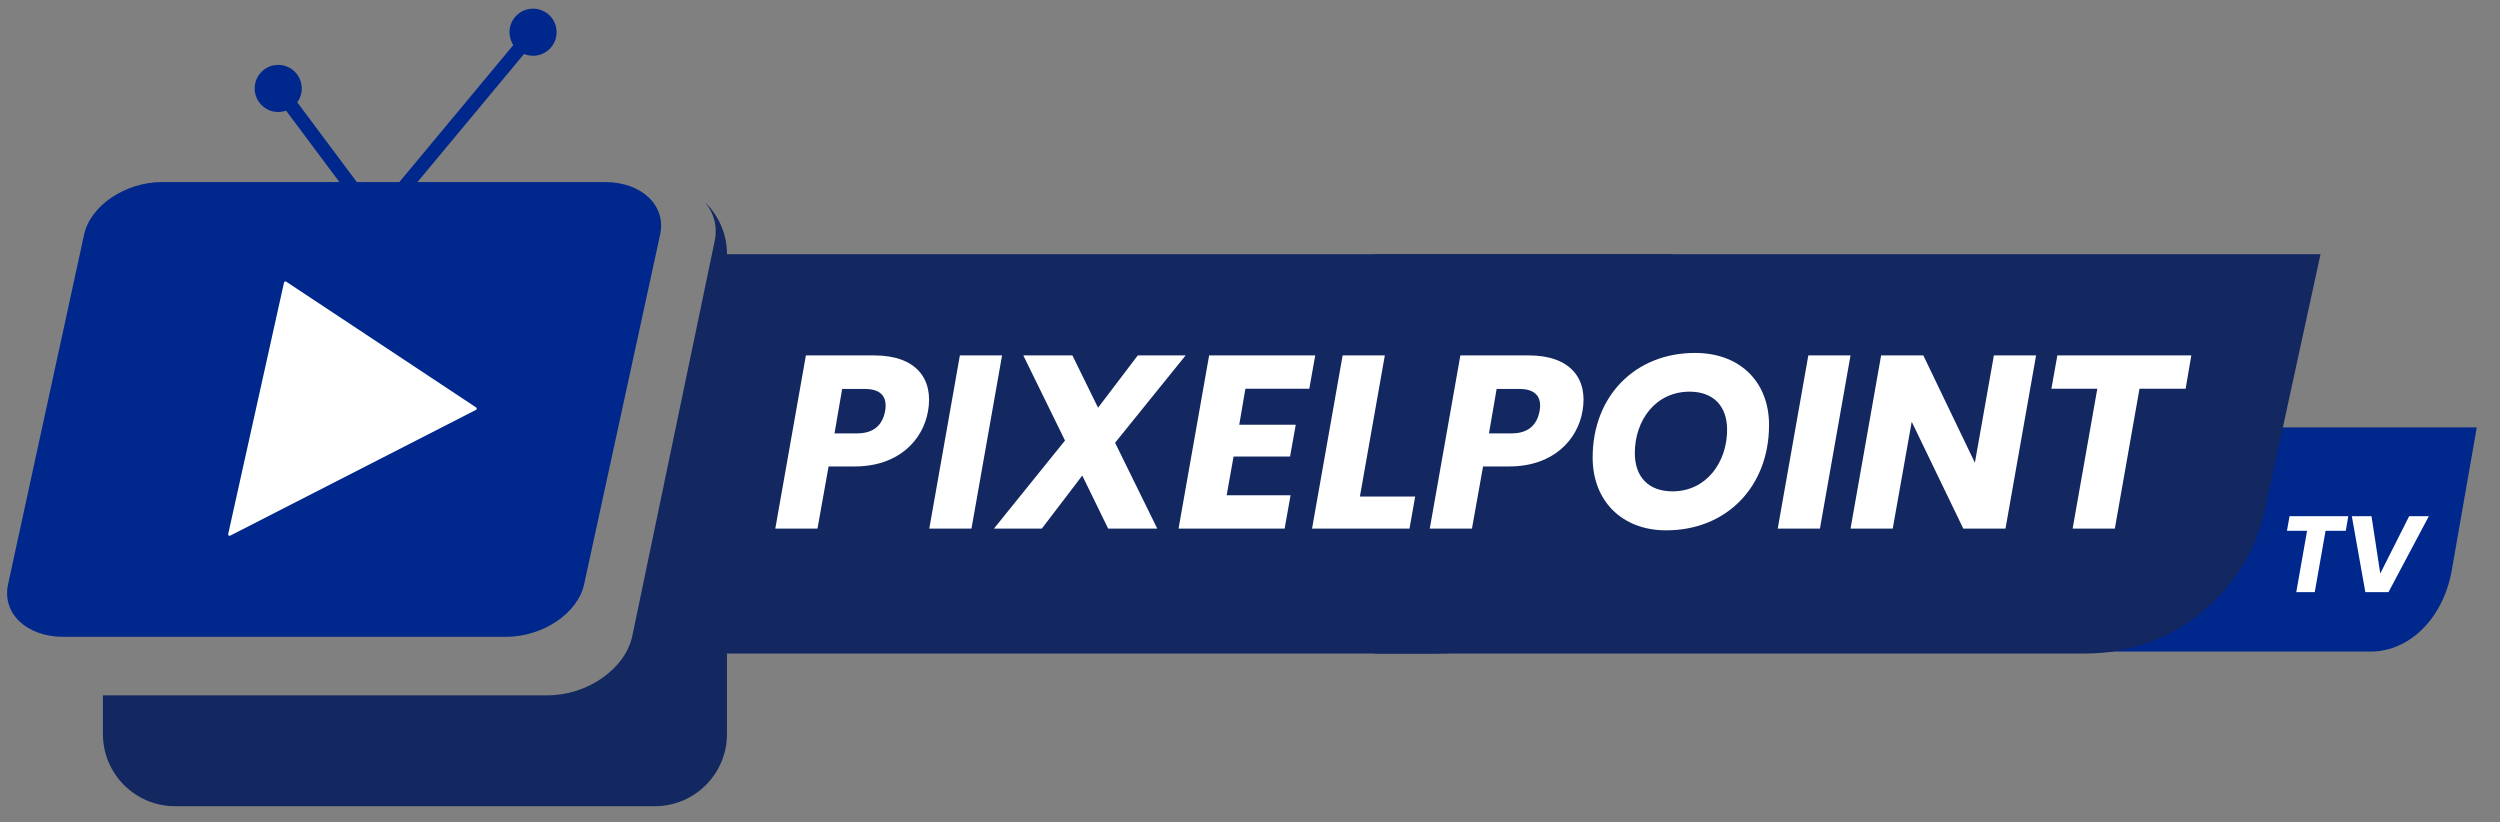 <?xml version="1.0" encoding="UTF-8"?><svg id="Layer_1" xmlns="http://www.w3.org/2000/svg" viewBox="0 0 4364.61 1435.54"><rect x="0" y="0" width="4364.61" height="1435.54" fill="#808080" stroke="none"/><defs><style>.cls-1{fill:none;stroke:#00278c;stroke-miterlimit:10;stroke-width:24.32px;}.cls-2{fill:#00278c;}.cls-3{fill:#fff;}.cls-4{fill:#132761;}</style></defs><path class="cls-4" d="m1269.21,443.77v837.72c0,69.59-56.42,126.01-125.83,126.01H305.67c-69.58,0-126.01-56.42-126.01-126.01v-67.6h776.61c69.58,0,135.74-46.51,147.64-103.66l143.68-688.81c5.59-26.14-1.26-49.94-16.77-68.14,23.8,22.9,38.4,54.98,38.4,90.5Z"/><path class="cls-2" d="m4324.08,746.2l-43.79,249.93c-14.46,82.53-73.28,141.39-141.3,141.39h-561.36v-391.31h746.45Z"/><path class="cls-4" d="m4051.29,443.77l-96.87,445.26c-31.99,147.03-162.12,251.89-312.58,251.89h-1241.83V443.77h1651.29Z"/><path class="cls-2" d="m14.11,1019.98L146.81,409.61c11.02-50.69,72.01-91.79,136.22-91.79h773.15c64.21,0,107.33,41.09,96.31,91.79l-132.69,610.37c-11.02,50.69-72.01,91.79-136.22,91.79H110.42c-64.21,0-107.33-41.09-96.31-91.79Z"/><polyline class="cls-1" points="485.71 154.42 657.54 384.55 930.63 56.23"/><path class="cls-2" d="m971.74,56.23c0,22.7-18.41,41.11-41.11,41.11s-41.11-18.4-41.11-41.11,18.41-41.11,41.11-41.11,41.11,18.4,41.11,41.11Z"/><circle class="cls-2" cx="485.71" cy="154.42" r="41.11"/><path class="cls-3" d="m831.26,711.33l-331.65-219.63c-1.43-.95-3.37-.17-3.74,1.51l-97.53,439.27c-.45,2.02,1.66,3.65,3.5,2.71l429.18-219.63c1.67-.85,1.8-3.18.24-4.22Z"/><path class="cls-4" d="m2920.5,443.77l-96.87,445.26c-31.99,147.03-162.12,251.89-312.58,251.89h-1241.83V443.77h1651.29Z"/><path class="cls-3" d="m1492.24,814.32h-45.65l-19.39,108.56h-73.66l53.41-302.39h119.32c74.1,0,103.81,41.79,93.9,97.35-8.62,49.97-50.83,96.49-127.94,96.49Zm4.31-57.71c29.72,0,44.37-15.52,48.68-38.78,4.3-23.26-5.6-38.76-34.9-38.76h-40.06l-13.35,77.54h39.63Z"/><path class="cls-3" d="m1675.8,620.48h73.66l-53.41,302.39h-73.66l53.41-302.39Z"/><path class="cls-3" d="m1889.48,830.25l-70.65,92.62h-83.56l124.06-153.78-72.8-148.61h85.72l44.79,91.32,69.35-91.32h83.57l-123.2,152.48,73.66,149.91h-85.72l-45.23-92.62Z"/><path class="cls-3" d="m2285.84,678.63h-111.56l-10.77,62.89h98.64l-9.9,55.57h-98.64l-12.06,67.62h111.56l-10.33,58.15h-185.23l53.41-302.39h185.23l-10.34,58.15Z"/><path class="cls-3" d="m2417.7,620.48l-43.51,246.39h96.49l-9.9,55.99h-170.15l53.41-302.39h73.66Z"/><path class="cls-3" d="m2634.85,814.32h-45.65l-19.39,108.56h-73.66l53.41-302.39h119.32c74.1,0,103.81,41.79,93.9,97.35-8.62,49.97-50.83,96.49-127.94,96.49Zm4.31-57.71c29.72,0,44.37-15.52,48.68-38.78,4.3-23.26-5.6-38.76-34.9-38.76h-40.06l-13.35,77.54h39.63Z"/><path class="cls-3" d="m2908.87,925.88c-77.54,0-128.36-51.69-128.36-127.07,0-107.26,74.09-182.64,178.76-182.64,78.82,0,129.22,50.83,129.22,125.79,0,107.24-73.66,183.92-179.62,183.92Zm11.2-68.06c58.58,0,95.19-50.39,95.19-107.68,0-40.91-23.69-66.34-65.48-66.34-59.01,0-95.62,49.55-95.62,107.26,0,40.93,23.26,66.77,65.91,66.77Z"/><path class="cls-3" d="m3157.05,620.48h73.67l-53.42,302.39h-73.66l53.41-302.39Z"/><path class="cls-3" d="m3554.69,620.48l-53.42,302.39h-73.67l-90.03-186.51-33.17,186.51h-73.65l53.4-302.39h73.67l90.03,187.37,33.17-187.37h73.67Z"/><path class="cls-3" d="m3591.81,620.48h233.89l-9.91,58.15h-80.55l-43.07,244.24h-73.67l43.09-244.24h-80.13l10.35-58.15Z"/><path class="cls-3" d="m3997.19,901.23h102.53l-4.34,25.5h-35.31l-18.88,107.06h-32.28l18.88-107.06h-35.12l4.53-25.5Z"/><path class="cls-3" d="m4105.91,901.23h34.37l15.28,100.07,50.42-100.07h34.37l-70.43,132.56h-40.41l-23.6-132.56Z"/></svg>